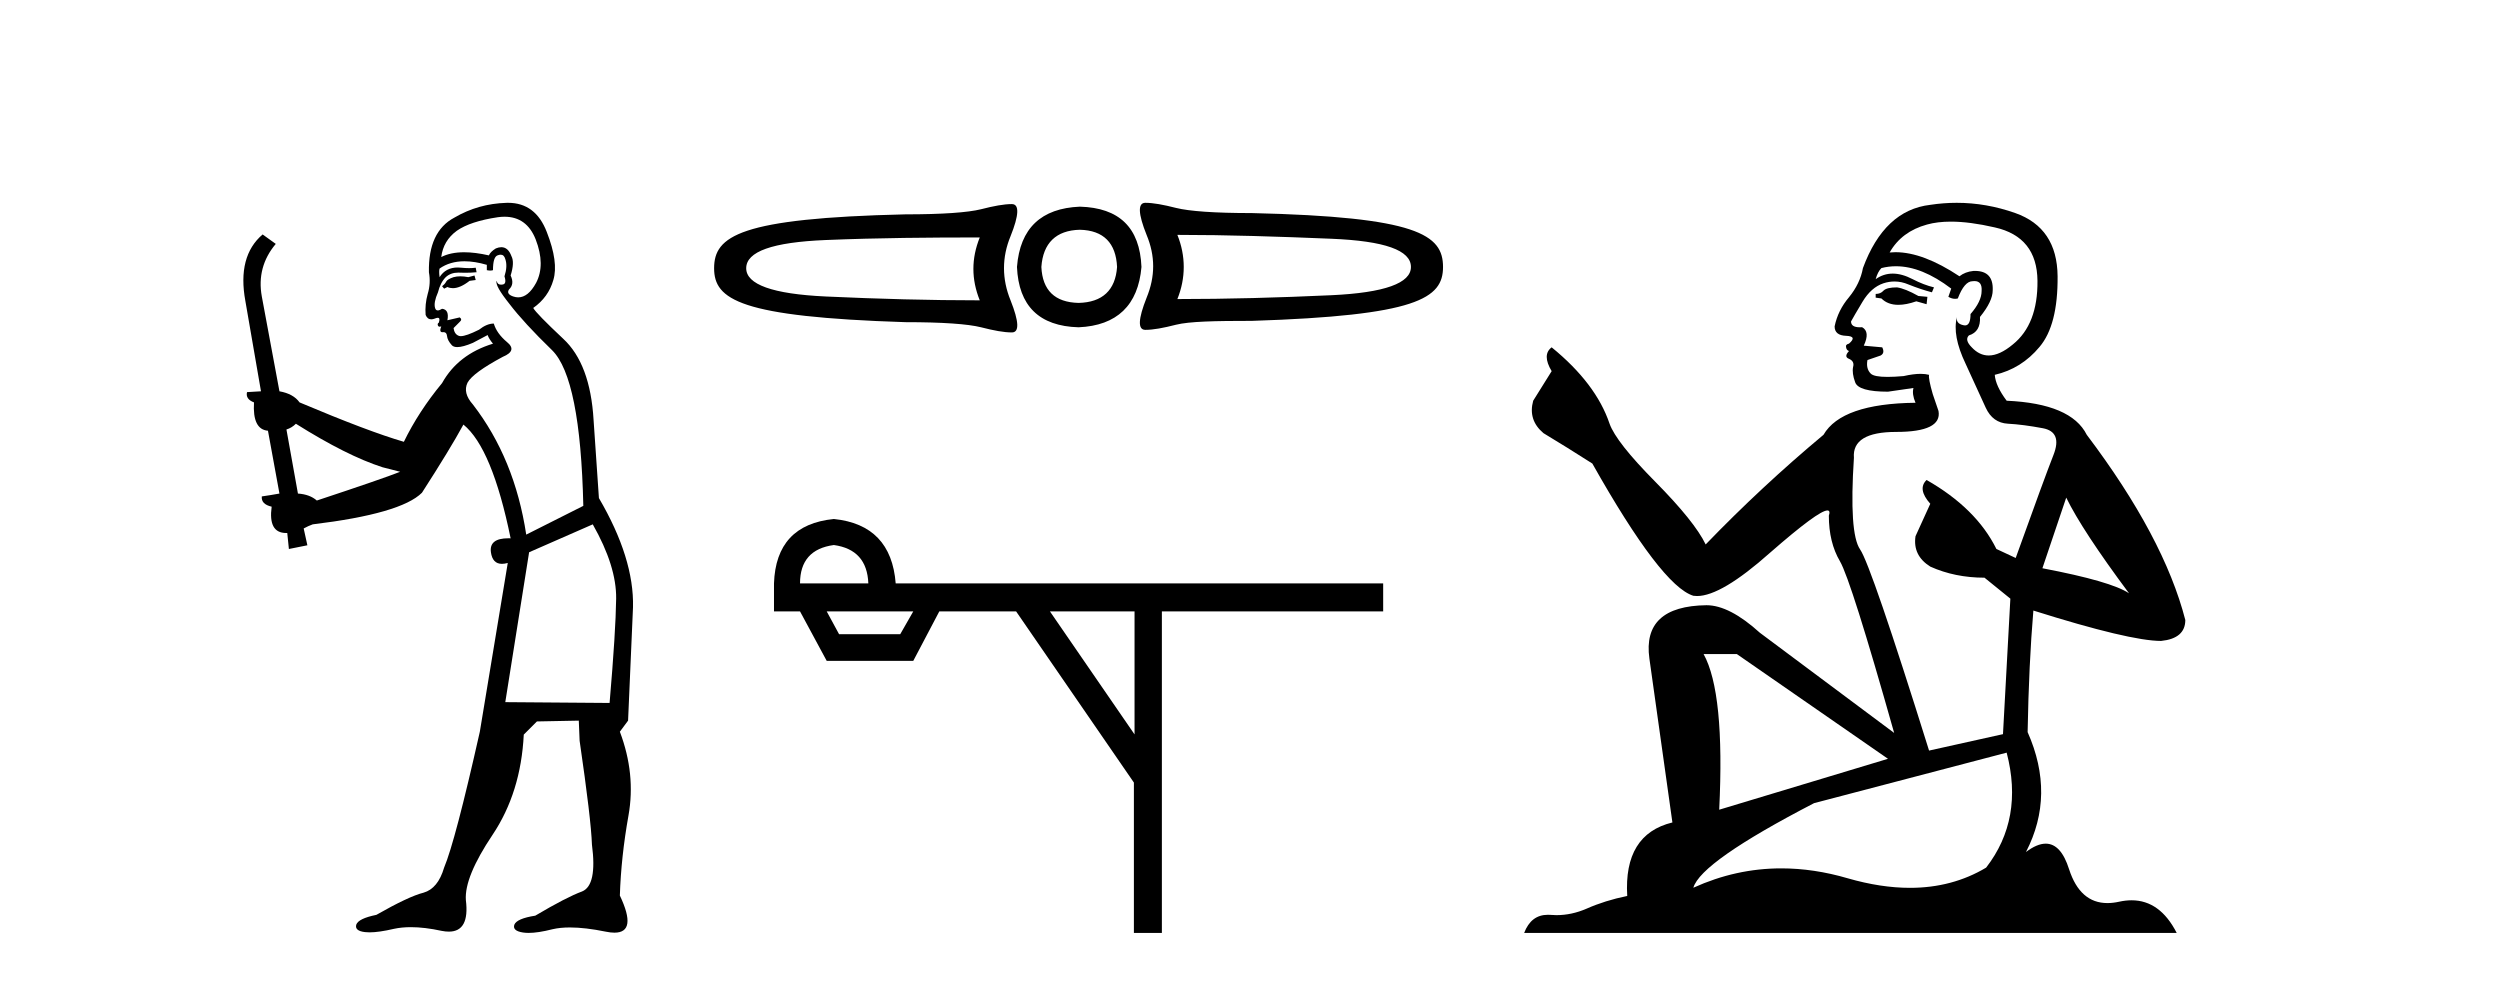 <?xml version='1.0' encoding='UTF-8' standalone='yes'?><svg xmlns='http://www.w3.org/2000/svg' xmlns:xlink='http://www.w3.org/1999/xlink' width='104.0' height='41.0' ><path d='M 19.739 11.461 L 19.483 11.53 Q 19.304 11.495 19.15 11.495 Q 18.996 11.495 18.868 11.53 Q 18.612 11.615 18.56 11.717 Q 18.509 11.82 18.39 11.905 L 18.475 12.008 L 18.612 11.94 Q 18.719 11.988 18.84 11.988 Q 19.144 11.988 19.534 11.683 L 19.79 11.649 L 19.739 11.461 ZM 20.988 9.016 Q 21.911 9.016 22.284 9.958 Q 22.694 11.017 22.301 11.769 Q 21.973 12.37 21.558 12.37 Q 21.454 12.37 21.345 12.332 Q 21.054 12.23 21.174 12.042 Q 21.413 11.82 21.242 11.461 Q 21.413 10.915 21.277 10.658 Q 21.139 10.283 20.855 10.283 Q 20.751 10.283 20.627 10.334 Q 20.405 10.47 20.337 10.624 Q 19.764 10.494 19.307 10.494 Q 18.743 10.494 18.356 10.693 Q 18.441 10.009 19.005 9.599 Q 19.568 9.206 20.713 9.036 Q 20.856 9.016 20.988 9.016 ZM 12.309 17.628 Q 14.427 18.96 15.913 19.438 L 16.647 19.626 Q 15.913 19.917 13.18 20.822 Q 12.889 20.566 12.394 20.532 L 11.916 17.867 Q 12.138 17.799 12.309 17.628 ZM 20.827 10.595 Q 20.971 10.595 21.02 10.778 Q 21.123 11.068 20.986 11.495 Q 21.089 11.82 20.901 11.837 Q 20.869 11.842 20.842 11.842 Q 20.69 11.842 20.662 11.683 L 20.662 11.683 Q 20.576 11.871 21.191 12.64 Q 21.789 13.426 22.968 14.57 Q 24.146 15.732 24.266 21.044 L 21.891 22.24 Q 21.413 19.08 19.671 16.825 Q 19.244 16.347 19.449 15.92 Q 19.671 15.51 20.918 14.843 Q 21.533 14.587 21.089 14.228 Q 20.662 13.87 20.542 13.46 Q 20.252 13.46 19.927 13.716 Q 19.391 13.984 19.169 13.984 Q 19.123 13.984 19.09 13.972 Q 18.902 13.904 18.868 13.648 L 19.124 13.391 Q 19.244 13.289 19.124 13.204 L 18.612 13.323 Q 18.697 12.879 18.39 12.845 Q 18.282 12.914 18.212 12.914 Q 18.127 12.914 18.099 12.811 Q 18.031 12.589 18.219 12.162 Q 18.321 11.752 18.543 11.53 Q 18.748 11.34 19.07 11.34 Q 19.097 11.34 19.124 11.342 Q 19.244 11.347 19.361 11.347 Q 19.597 11.347 19.825 11.325 L 19.79 11.137 Q 19.662 11.154 19.513 11.154 Q 19.363 11.154 19.193 11.137 Q 19.113 11.128 19.039 11.128 Q 18.54 11.128 18.287 11.53 Q 18.253 11.273 18.287 11.171 Q 18.719 10.869 19.323 10.869 Q 19.745 10.869 20.252 11.017 L 20.252 11.239 Q 20.328 11.256 20.393 11.256 Q 20.457 11.256 20.508 11.239 Q 20.508 10.693 20.696 10.624 Q 20.769 10.595 20.827 10.595 ZM 24.659 21.813 Q 25.649 23.555 25.632 24.905 Q 25.615 26.254 25.359 29.243 L 21.02 29.209 L 22.011 22.974 L 24.659 21.813 ZM 21.135 8.437 Q 21.103 8.437 21.072 8.438 Q 19.893 8.472 18.902 9.053 Q 17.809 9.633 17.843 11.325 Q 17.928 11.786 17.792 12.23 Q 17.672 12.657 17.706 13.101 Q 17.78 13.284 17.94 13.284 Q 18.004 13.284 18.082 13.255 Q 18.162 13.22 18.21 13.22 Q 18.326 13.22 18.253 13.426 Q 18.185 13.46 18.219 13.545 Q 18.242 13.591 18.295 13.591 Q 18.321 13.591 18.356 13.579 L 18.356 13.579 Q 18.259 13.82 18.404 13.82 Q 18.413 13.82 18.424 13.819 Q 18.438 13.817 18.451 13.817 Q 18.579 13.817 18.595 13.972 Q 18.612 14.16 18.8 14.365 Q 18.873 14.439 19.024 14.439 Q 19.256 14.439 19.671 14.263 L 20.286 13.938 Q 20.337 14.092 20.508 14.297 Q 19.056 14.741 18.39 15.937 Q 17.416 17.115 16.801 18.379 Q 15.332 17.952 12.462 16.74 Q 12.206 16.381 11.625 16.278 L 10.891 12.332 Q 10.669 11.102 11.472 10.146 L 10.925 9.753 Q 9.866 10.658 10.207 12.52 L 10.857 16.278 L 10.276 16.312 Q 10.207 16.603 10.566 16.74 Q 10.498 17.867 11.147 17.918 L 11.625 20.532 Q 11.249 20.6 10.891 20.651 Q 10.857 20.976 11.301 21.078 Q 11.151 22.173 11.903 22.173 Q 11.926 22.173 11.95 22.172 L 12.018 22.838 L 12.787 22.684 L 12.633 21.984 Q 12.821 21.881 13.009 21.813 Q 16.681 21.369 17.553 20.498 Q 18.731 18.67 19.278 17.662 Q 20.474 18.636 21.242 22.394 Q 21.195 22.392 21.15 22.392 Q 20.342 22.392 20.422 22.974 Q 20.489 23.456 20.88 23.456 Q 20.989 23.456 21.123 23.419 L 21.123 23.419 L 19.961 30.439 Q 18.936 35 18.475 36.093 Q 18.219 36.964 17.621 37.135 Q 17.006 37.289 15.657 38.058 Q 14.905 38.211 14.82 38.468 Q 14.751 38.724 15.178 38.775 Q 15.266 38.786 15.372 38.786 Q 15.76 38.786 16.391 38.639 Q 16.712 38.57 17.094 38.57 Q 17.665 38.57 18.373 38.724 Q 18.535 38.756 18.672 38.756 Q 19.543 38.756 19.38 37.443 Q 19.312 36.486 20.491 34.727 Q 21.669 32.967 21.789 30.559 L 22.336 30.012 L 24.078 29.978 L 24.112 30.815 Q 24.59 34.095 24.625 35.137 Q 24.847 36.828 24.215 37.084 Q 23.565 37.323 22.267 38.092 Q 21.499 38.211 21.396 38.468 Q 21.311 38.724 21.755 38.792 Q 21.862 38.809 21.992 38.809 Q 22.383 38.809 22.985 38.656 Q 23.3 38.582 23.71 38.582 Q 24.345 38.582 25.205 38.758 Q 25.405 38.799 25.561 38.799 Q 26.521 38.799 25.786 37.255 Q 25.837 35.649 26.145 33.924 Q 26.452 32.199 25.786 30.439 L 26.128 29.978 L 26.333 25.263 Q 26.384 23.231 24.915 20.72 Q 24.847 19.797 24.693 17.474 Q 24.556 15.134 23.429 14.092 Q 22.301 13.033 22.182 12.811 Q 22.814 12.367 23.019 11.649 Q 23.241 10.915 22.746 9.651 Q 22.28 8.437 21.135 8.437 Z' style='fill:#000000;stroke:none' /><path d='M 47.645 8.437 C 47.645 8.437 47.645 8.437 47.645 8.437 L 47.645 8.437 C 47.645 8.437 47.645 8.437 47.645 8.437 ZM 48.979 9.771 C 51.041 9.771 53.176 9.84 55.386 9.932 C 57.606 10.023 58.695 10.411 58.695 11.106 C 58.695 11.778 57.606 12.178 55.386 12.281 C 53.176 12.383 51.041 12.441 48.979 12.441 C 49.332 11.564 49.332 10.648 48.979 9.771 ZM 40.758 9.878 C 40.405 10.755 40.405 11.617 40.758 12.494 C 38.697 12.494 36.561 12.436 34.352 12.334 C 32.131 12.231 31.042 11.831 31.042 11.159 C 31.042 10.465 32.131 10.076 34.352 9.985 C 36.561 9.894 38.697 9.878 40.758 9.878 ZM 44.922 9.558 C 45.913 9.581 46.425 10.115 46.47 11.106 C 46.402 12.074 45.86 12.578 44.869 12.601 C 43.878 12.578 43.366 12.074 43.321 11.106 C 43.389 10.115 43.931 9.581 44.922 9.558 ZM 44.922 8.597 C 43.316 8.665 42.432 9.489 42.306 11.106 C 42.375 12.723 43.229 13.57 44.869 13.615 C 46.463 13.547 47.348 12.7 47.485 11.106 C 47.416 9.466 46.562 8.643 44.922 8.597 ZM 47.645 8.437 C 47.326 8.437 47.345 8.894 47.698 9.771 C 48.063 10.648 48.063 11.499 47.698 12.387 C 47.345 13.276 47.326 13.722 47.645 13.722 C 47.975 13.722 48.391 13.645 48.926 13.508 C 49.473 13.372 50.527 13.348 52.076 13.348 C 58.949 13.127 60.03 12.416 60.03 11.106 C 60.03 9.762 58.967 9.023 52.076 8.864 C 50.527 8.864 49.473 8.787 48.926 8.65 C 48.391 8.514 47.975 8.437 47.645 8.437 ZM 42.093 8.49 C 41.762 8.49 41.347 8.567 40.812 8.704 C 40.265 8.84 39.211 8.917 37.662 8.917 C 30.77 9.077 29.707 9.816 29.707 11.159 C 29.707 12.469 30.788 13.181 37.662 13.402 C 39.211 13.402 40.265 13.478 40.812 13.615 C 41.347 13.752 41.762 13.829 42.093 13.829 C 42.412 13.829 42.392 13.382 42.039 12.494 C 41.675 11.606 41.675 10.702 42.039 9.825 C 42.392 8.948 42.412 8.49 42.093 8.49 Z' style='fill:#000000;stroke:none' /><path d='M 34.688 22.673 Q 36.069 22.862 36.123 24.27 L 33.281 24.27 Q 33.281 22.862 34.688 22.673 ZM 37.992 25.434 L 37.45 26.382 L 34.905 26.382 L 34.391 25.434 ZM 47.197 25.434 L 47.197 30.551 L 43.677 25.434 ZM 34.688 21.59 Q 32.279 21.833 32.198 24.27 L 32.198 25.434 L 33.281 25.434 L 34.391 27.492 L 37.992 27.492 L 39.075 25.434 L 42.27 25.434 L 47.17 32.555 L 47.17 38.809 L 48.334 38.809 L 48.334 25.434 L 57.54 25.434 L 57.54 24.27 L 37.261 24.27 Q 37.071 21.833 34.688 21.59 Z' style='fill:#000000;stroke:none' /><path d='M 78.916 11.955 Q 78.489 11.955 78.353 12.091 Q 78.233 12.228 78.028 12.228 L 78.028 12.382 L 78.267 12.416 Q 78.532 12.681 78.972 12.681 Q 79.298 12.681 79.719 12.535 L 80.146 12.655 L 80.18 12.348 L 79.805 12.313 Q 79.258 12.006 78.916 11.955 ZM 81.154 9.22 Q 81.942 9.22 82.982 9.46 Q 84.742 9.853 84.759 11.681 Q 84.776 13.492 83.734 14.329 Q 83.183 14.788 82.73 14.788 Q 82.341 14.788 82.025 14.449 Q 81.718 14.141 81.906 13.953 Q 82.401 13.8 82.367 13.185 Q 82.897 12.535 82.897 12.074 Q 82.929 11.27 82.158 11.27 Q 82.127 11.27 82.094 11.271 Q 81.752 11.305 81.513 11.493 Q 80.002 10.491 78.852 10.491 Q 78.728 10.491 78.609 10.503 L 78.609 10.503 Q 79.104 9.631 80.163 9.341 Q 80.595 9.22 81.154 9.22 ZM 85.955 20.701 Q 86.621 22.068 88.568 24.682 Q 87.834 24.186 84.964 23.639 L 85.955 20.701 ZM 78.871 11.076 Q 79.949 11.076 81.171 12.006 L 81.052 12.348 Q 81.195 12.431 81.33 12.431 Q 81.388 12.431 81.445 12.416 Q 81.718 11.698 82.06 11.698 Q 82.101 11.693 82.137 11.693 Q 82.466 11.693 82.435 12.108 Q 82.435 12.535 81.974 13.065 Q 81.974 13.538 81.744 13.538 Q 81.708 13.538 81.667 13.526 Q 81.359 13.458 81.41 13.185 L 81.41 13.185 Q 81.205 13.953 81.769 15.132 Q 82.316 16.328 82.606 16.96 Q 82.897 17.592 83.529 17.626 Q 84.161 17.66 84.981 17.814 Q 85.801 17.968 85.425 18.925 Q 85.049 19.881 83.853 23.212 L 83.05 22.837 Q 82.213 21.145 80.146 19.967 L 80.146 19.967 Q 79.753 20.342 80.3 20.957 L 79.685 22.307 Q 79.565 23.11 80.3 23.571 Q 81.325 24.032 82.555 24.032 L 83.631 24.904 L 83.324 30.541 L 80.249 31.224 Q 77.84 23.52 77.379 22.854 Q 76.918 22.187 77.123 19.044 Q 77.037 17.968 78.882 17.968 Q 80.795 17.968 80.642 17.097 L 80.403 16.396 Q 80.215 15.747 80.249 15.593 Q 80.098 15.552 79.899 15.552 Q 79.6 15.552 79.19 15.645 Q 78.802 15.679 78.521 15.679 Q 77.96 15.679 77.823 15.542 Q 77.618 15.337 77.686 14.978 L 78.233 14.79 Q 78.421 14.688 78.301 14.449 L 77.533 14.38 Q 77.806 13.8 77.464 13.612 Q 77.413 13.615 77.367 13.615 Q 77.003 13.615 77.003 13.373 Q 77.123 13.15 77.481 12.553 Q 77.84 11.955 78.353 11.784 Q 78.583 11.71 78.81 11.71 Q 79.105 11.71 79.395 11.835 Q 79.907 12.04 80.368 12.16 L 80.454 11.955 Q 80.027 11.852 79.565 11.613 Q 79.121 11.382 78.737 11.382 Q 78.353 11.382 78.028 11.613 Q 78.113 11.305 78.267 11.152 Q 78.563 11.076 78.871 11.076 ZM 72.254 27.21 L 78.54 31.566 L 71.519 33.684 Q 71.758 28.816 70.87 27.21 ZM 83.477 31.31 Q 84.195 34.06 82.623 36.093 Q 81.216 36.934 79.454 36.934 Q 78.243 36.934 76.866 36.537 Q 75.455 36.124 74.103 36.124 Q 72.215 36.124 70.443 36.93 Q 70.751 35.854 75.465 33.411 L 83.477 31.31 ZM 81.399 8.437 Q 80.852 8.437 80.3 8.521 Q 78.387 8.743 77.498 11.152 Q 77.379 11.801 76.918 12.365 Q 76.456 12.911 76.32 13.578 Q 76.32 13.953 76.798 13.97 Q 77.276 13.988 76.918 14.295 Q 76.764 14.329 76.798 14.449 Q 76.815 14.568 76.918 14.603 Q 76.695 14.842 76.918 14.927 Q 77.157 15.03 77.088 15.269 Q 77.037 15.525 77.174 15.901 Q 77.31 16.294 78.54 16.294 L 79.6 16.14 L 79.6 16.14 Q 79.531 16.396 79.685 16.755 Q 76.61 16.789 75.858 18.087 Q 73.279 20.24 70.956 22.649 Q 70.494 21.692 68.854 20.035 Q 67.231 18.395 66.958 17.626 Q 66.394 15.952 64.549 14.449 Q 64.139 14.756 64.549 15.44 L 63.781 16.67 Q 63.559 17.472 64.208 18.019 Q 65.199 18.617 66.241 19.283 Q 69.111 24.374 70.443 24.784 Q 70.517 24.795 70.597 24.795 Q 71.611 24.795 73.638 22.99 Q 75.646 21.235 76.02 21.235 Q 76.152 21.235 76.08 21.453 Q 76.08 22.563 76.542 23.349 Q 77.003 24.135 78.797 30.49 L 73.21 26.322 Q 71.946 25.177 70.99 25.177 Q 68.308 25.211 68.615 27.398 L 69.572 34.214 Q 67.539 34.709 67.693 37.272 Q 66.77 37.46 66.001 37.801 Q 65.38 38.07 64.748 38.07 Q 64.615 38.07 64.481 38.058 Q 64.435 38.055 64.39 38.055 Q 63.694 38.055 63.405 38.809 L 90.55 38.809 Q 89.857 37.452 88.673 37.452 Q 88.426 37.452 88.158 37.511 Q 87.9 37.568 87.669 37.568 Q 86.529 37.568 86.074 36.161 Q 85.737 35.096 85.103 35.096 Q 84.74 35.096 84.28 35.444 Q 85.51 33.069 84.349 30.456 Q 84.4 27.62 84.588 25.399 Q 88.602 26.663 89.901 26.663 Q 90.909 26.561 90.909 25.792 Q 90.02 22.341 86.809 18.087 Q 86.16 16.789 83.477 16.67 Q 83.016 16.055 82.982 15.593 Q 84.092 15.337 84.844 14.432 Q 85.613 13.526 85.596 11.493 Q 85.579 9.478 83.836 8.863 Q 82.63 8.437 81.399 8.437 Z' style='fill:#000000;stroke:none' /></svg>